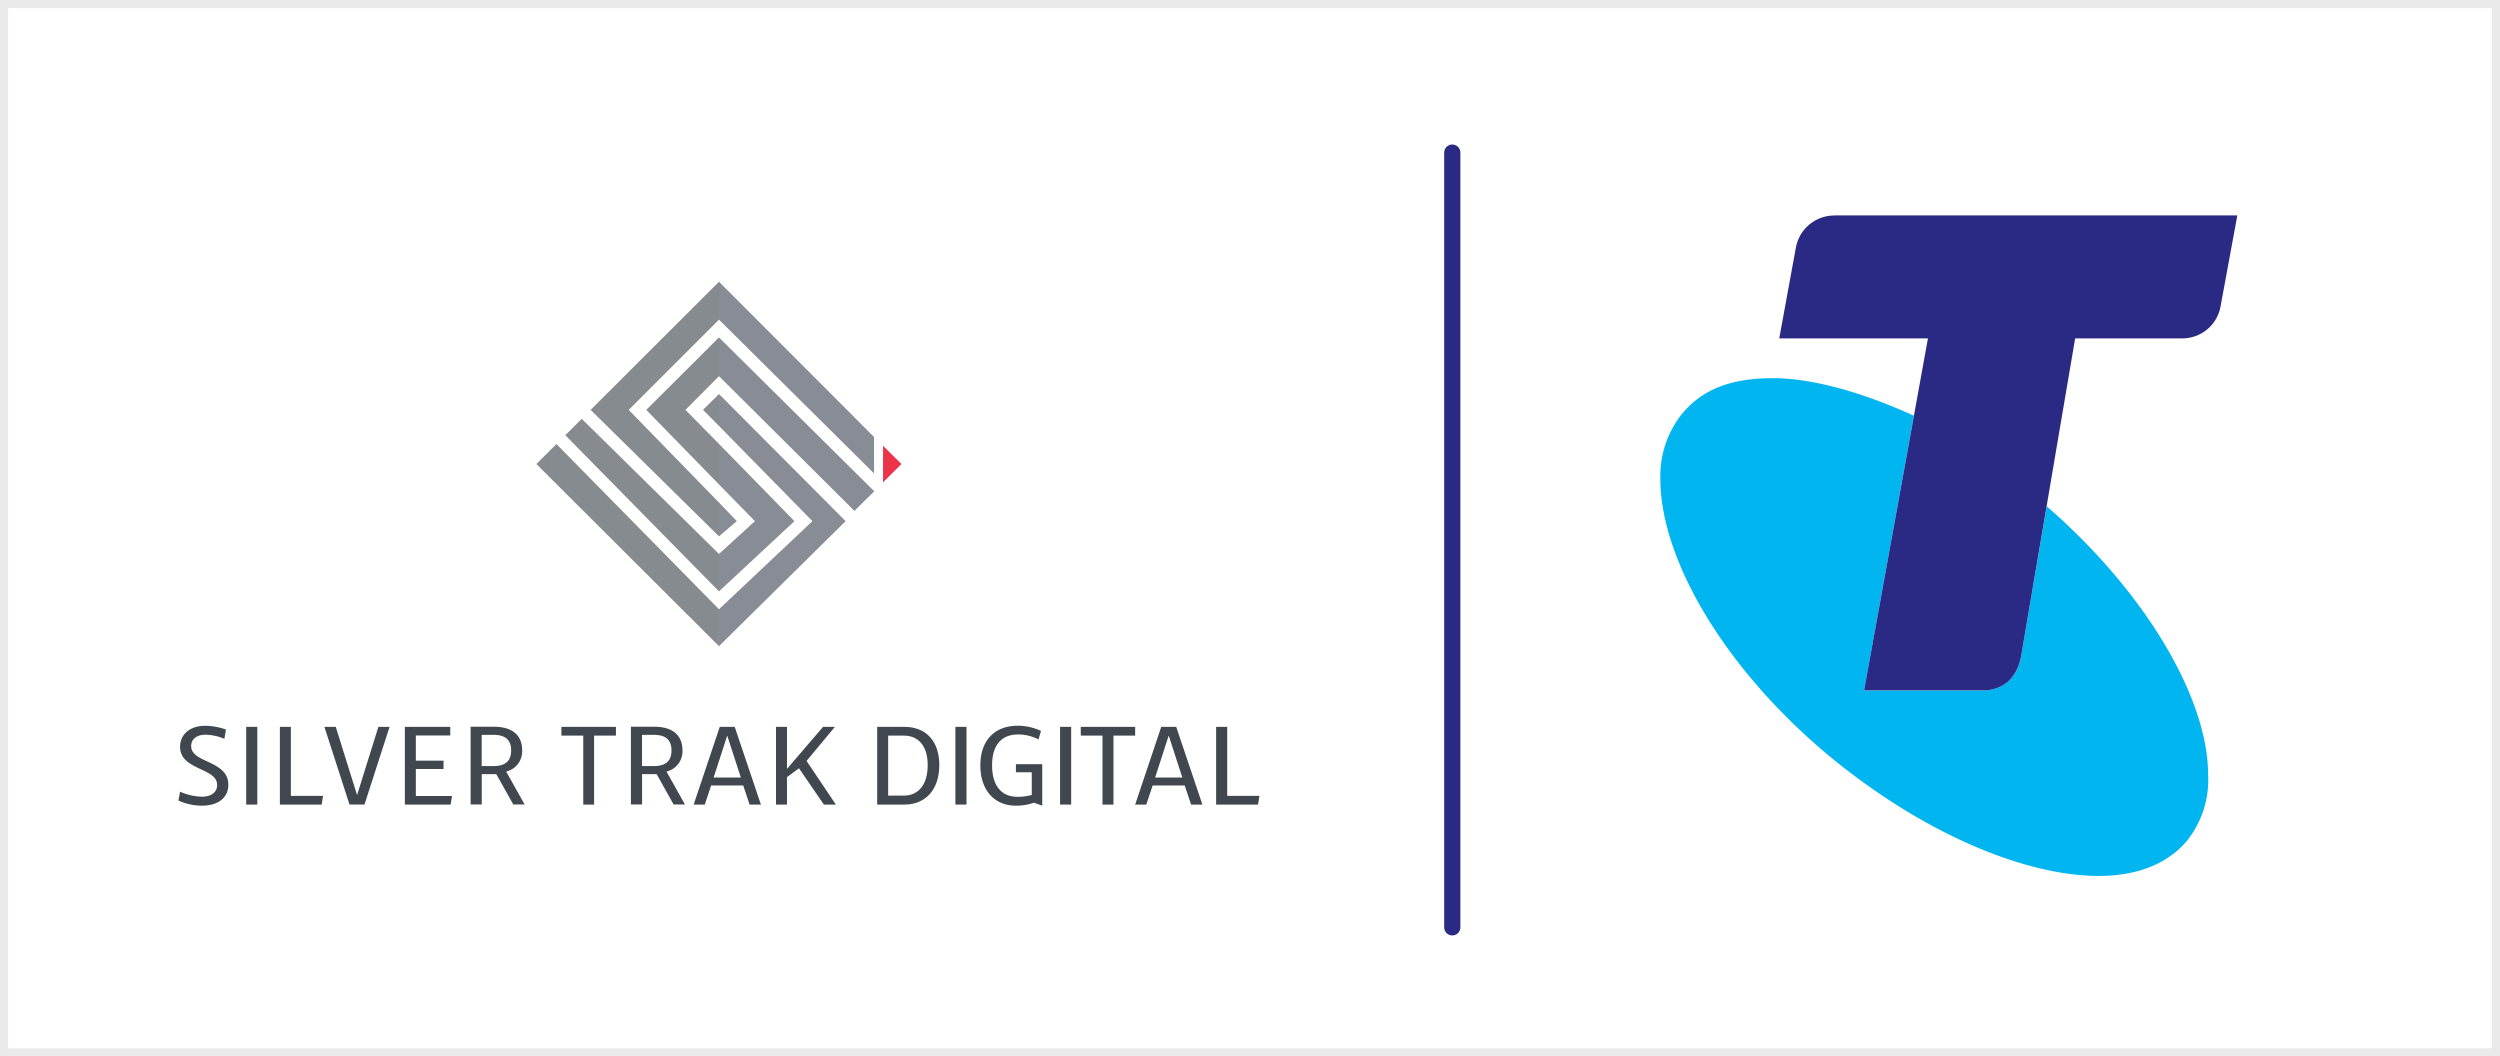 <svg xmlns="http://www.w3.org/2000/svg" xmlns:xlink="http://www.w3.org/1999/xlink" width="308.871" height="130.514" viewBox="0 0 308.871 130.514">
  <rect x="0" y="0" width="308.871" height="130.514" fill="#333333" stroke="none"/>
  <defs>
    <clipPath id="clip-path">
      <rect id="Rectangle_14" data-name="Rectangle 14" width="71.284" height="81.58" fill="none"/>
    </clipPath>
    <clipPath id="clip-path-2">
      <path id="Path_82" data-name="Path 82" d="M67.98,53.147l2.2-1.88-2.2-2.3Z" transform="translate(-67.98 -48.97)" fill="none"/>
    </clipPath>
    <linearGradient id="linear-gradient" x1="-1109.552" y1="376.22" x2="-1109.468" y2="376.22" gradientUnits="objectBoundingBox">
      <stop offset="0" stop-color="#c3c5ca"/>
      <stop offset="0.48" stop-color="#a8abb2"/>
      <stop offset="0.99" stop-color="#888c95"/>
      <stop offset="1" stop-color="#888c95"/>
    </linearGradient>
    <clipPath id="clip-path-3">
      <path id="Path_83" data-name="Path 83" d="M67.98,35.955l19.158,19v-4.5L67.98,31.27Z" transform="translate(-67.98 -31.27)" fill="none"/>
    </clipPath>
    <clipPath id="clip-path-4">
      <path id="Path_84" data-name="Path 84" d="M67.98,40.523,84.7,57.154l.015.015,1.187-1.187,1.264-1.233-.015-.015-19.174-19Z" transform="translate(-67.98 -35.73)" fill="none"/>
    </clipPath>
    <linearGradient id="linear-gradient-2" x1="-127.443" y1="74.523" x2="-127.358" y2="74.523" xlink:href="#linear-gradient"/>
    <clipPath id="clip-path-5">
      <path id="Path_85" data-name="Path 85" d="M67.98,49.279l4.439,4.531L67.98,57.864v4.624L77.3,53.811,67.98,44.27Z" transform="translate(-67.98 -44.27)" fill="none"/>
    </clipPath>
    <linearGradient id="linear-gradient-3" x1="-262.258" y1="86.973" x2="-262.173" y2="86.973" xlink:href="#linear-gradient"/>
    <clipPath id="clip-path-6">
      <path id="Path_86" data-name="Path 86" d="M67.98,44.216l11.544,11.76L67.98,66.857v4.562L83.624,55.976,67.98,40.27Z" transform="translate(-67.98 -40.27)" fill="none"/>
    </clipPath>
    <linearGradient id="linear-gradient-4" x1="-156.321" y1="51.065" x2="-156.236" y2="51.065" xlink:href="#linear-gradient"/>
    <clipPath id="clip-path-7">
      <path id="Path_88" data-name="Path 88" d="M57.69,47.1,73.55,62.728V58.551L62.391,47.1,73.55,35.955V31.27Z" transform="translate(-57.69 -31.27)" fill="none"/>
    </clipPath>
    <linearGradient id="linear-gradient-5" x1="-150.112" y1="51.596" x2="-150.006" y2="51.596" gradientUnits="objectBoundingBox">
      <stop offset="0" stop-color="#40474e"/>
      <stop offset="0.23" stop-color="#51585e"/>
      <stop offset="0.73" stop-color="#767d81"/>
      <stop offset="0.99" stop-color="#858b8f"/>
      <stop offset="1" stop-color="#858b8f"/>
    </linearGradient>
    <clipPath id="clip-path-8">
      <path id="Path_89" data-name="Path 89" d="M55.66,44.279l18.989,19.3V58.952L57.694,42.26Z" transform="translate(-55.66 -42.26)" fill="none"/>
    </clipPath>
    <linearGradient id="linear-gradient-6" x1="-127.287" y1="74.648" x2="-127.198" y2="74.648" xlink:href="#linear-gradient-5"/>
    <clipPath id="clip-path-9">
      <path id="Path_90" data-name="Path 90" d="M62.15,44.685,71.136,53.9V48.893L66.99,44.685l4.146-4.161V35.73Z" transform="translate(-62.15 -35.73)" fill="none"/>
    </clipPath>
    <linearGradient id="linear-gradient-7" x1="-265.412" y1="88.98" x2="-265.305" y2="88.98" gradientUnits="objectBoundingBox">
      <stop offset="0" stop-color="#40474e"/>
      <stop offset="0.23" stop-color="#51585e"/>
      <stop offset="0.72" stop-color="#767d81"/>
      <stop offset="0.99" stop-color="#858b8f"/>
      <stop offset="1" stop-color="#858b8f"/>
    </linearGradient>
    <clipPath id="clip-path-10">
      <path id="Path_91" data-name="Path 91" d="M53.34,46.746,75.9,69.249V64.687L55.821,44.28Z" transform="translate(-53.34 -44.28)" fill="none"/>
    </clipPath>
    <linearGradient id="linear-gradient-8" x1="-108.359" y1="63.123" x2="-108.285" y2="63.123" xlink:href="#linear-gradient-7"/>
    <clipPath id="clip-path-11">
      <path id="Path_92" data-name="Path 92" d="M66.7,42.227l1.973,1.988V40.27Z" transform="translate(-66.7 -40.27)" fill="none"/>
    </clipPath>
    <linearGradient id="linear-gradient-9" x1="-1029.024" y1="440.876" x2="-1028.759" y2="440.876" gradientUnits="objectBoundingBox">
      <stop offset="0" stop-color="#40474e"/>
      <stop offset="0.22" stop-color="#51585e"/>
      <stop offset="0.72" stop-color="#767d81"/>
      <stop offset="0.99" stop-color="#858b8f"/>
      <stop offset="1" stop-color="#858b8f"/>
    </linearGradient>
  </defs>
  <g id="Telstra-Affiliate-logo-RGB_White" transform="translate(-10.17 -8.51)">
    <rect id="Rectangle_13" data-name="Rectangle 13" width="307.871" height="129.514" transform="translate(10.67 9.01)" fill="#fff" stroke="#eaeaea" stroke-miterlimit="10" stroke-width="1"/>
    <g id="Group_68" data-name="Group 68" transform="translate(32.217 26.365)">
      <g id="Group_55" data-name="Group 55" transform="translate(183.104 8.77)" clip-path="url(#clip-path)">
        <path id="Path_65" data-name="Path 65" d="M191.173,54.814l-3.16,18.526c-.647,3.329-2.851,4.239-4.793,4.239H168.609l6.15-33.939C168.609,40.834,162.336,39,157.342,39s-8.616,1.279-11.19,4.362a12.323,12.323,0,0,0-2.713,8.107c0,9.648,7.583,23.042,20.576,33.97,11.575,9.648,24.321,15.058,33.6,15.058,4.624,0,8.354-1.418,10.8-4.239a12.049,12.049,0,0,0,2.7-8.246c0-9.371-7.645-22.518-19.96-33.2h0Z" transform="translate(-143.455 -18.902)" fill="#00b5f0"/>
        <path id="Path_66" data-name="Path 66" d="M159.782,25.965a4.833,4.833,0,0,0-4.763,3.992l-2.05,11.19h18.372l-7.891,43.495h14.611c1.957,0,4.146-.909,4.793-4.239l6.674-39.256h13.209a4.8,4.8,0,0,0,4.763-3.992l2.065-11.205h-49.8Z" transform="translate(-138.297 -25.965)" fill="#2a2a85"/>
      </g>
      <path id="Path_67" data-name="Path 67" d="M127.112,117.987a1,1,0,0,1-1-1V21.272a1,1,0,0,1,2,0v95.714A1,1,0,0,1,127.112,117.987Z" transform="translate(30.268 -20.27)" fill="#2a2a85"/>
      <g id="Group_67" data-name="Group 67" transform="translate(0 16.954)">
        <g id="Group_56" data-name="Group 56" transform="translate(0 54.854)">
          <path id="Path_68" data-name="Path 68" d="M30.522,67.338l-.2,1.141a6.222,6.222,0,0,0-2.312-.509c-1.141,0-1.788.57-1.788,1.4,0,1.048,1.079,1.48,2.173,1.988,1.2.57,2.42,1.233,2.42,2.79s-1.187,2.589-3.3,2.589a7.057,7.057,0,0,1-2.867-.632l.2-1.094a7.134,7.134,0,0,0,2.682.617c1.156,0,1.9-.524,1.9-1.449,0-1.048-1.079-1.5-2.142-2-1.2-.57-2.435-1.187-2.435-2.713s1.2-2.6,3.113-2.6a7.656,7.656,0,0,1,2.574.478" transform="translate(-24.65 -66.86)" fill="#40474e"/>
          <rect id="Rectangle_15" data-name="Rectangle 15" width="1.372" height="9.602" transform="translate(8.369 0.139)" fill="#40474e"/>
          <path id="Path_69" data-name="Path 69" d="M38.113,75.473l-.17,1.079H32.78v-9.6h1.356v8.523Z" transform="translate(-20.249 -66.811)" fill="#40474e"/>
          <path id="Path_70" data-name="Path 70" d="M37.753,66.95l2.62,8.385H40.4l2.62-8.385H44.4l-3.1,9.6h-1.85l-3.1-9.6Z" transform="translate(-18.317 -66.811)" fill="#40474e"/>
          <path id="Path_71" data-name="Path 71" d="M48.626,75.489l-.17,1.063H42.8v-9.6h5.61v1.063H44.156v3.113h3.422V72.16H44.156v3.329Z" transform="translate(-14.826 -66.811)" fill="#40474e"/>
          <path id="Path_72" data-name="Path 72" d="M51.245,72.8h-1.8v3.745H48.07v-9.6h2.944c2.142,0,3.422,1.017,3.422,2.882a2.567,2.567,0,0,1-1.973,2.651l2.281,4.069h-1.4l-2.1-3.745Zm-.324-1c1.433,0,2.158-.632,2.158-1.927s-.724-1.927-2.142-1.927h-1.5V71.8Z" transform="translate(-11.973 -66.817)" fill="#40474e"/>
          <path id="Path_73" data-name="Path 73" d="M62.085,68.029h-2.7v8.523H58.047V68.029h-2.7V66.95h6.735Z" transform="translate(-8.033 -66.811)" fill="#40474e"/>
          <path id="Path_74" data-name="Path 74" d="M64.1,72.8h-1.8v3.745H60.92v-9.6h2.944c2.142,0,3.422,1.017,3.422,2.882a2.567,2.567,0,0,1-1.973,2.651l2.281,4.069h-1.4Zm-.324-1c1.433,0,2.158-.632,2.158-1.927s-.724-1.927-2.142-1.927h-1.5V71.8h1.48Z" transform="translate(-5.018 -66.817)" fill="#40474e"/>
          <path id="Path_75" data-name="Path 75" d="M72.084,74.194H68.108l-.786,2.358H65.95l3.221-9.6h1.85l3.237,9.6h-1.4l-.786-2.358Zm-3.668-.986h3.36l-1.665-5.132h-.031Z" transform="translate(-2.295 -66.811)" fill="#40474e"/>
          <path id="Path_76" data-name="Path 76" d="M75.386,72.067l-1.48,1.094v3.391H72.55v-9.6h1.356v5.194l4.454-5.194h1.464l-3.5,4.208,3.622,5.394h-1.48Z" transform="translate(1.277 -66.811)" fill="#40474e"/>
          <path id="Path_77" data-name="Path 77" d="M88.336,71.682c0,2.975-1.665,4.87-4.3,4.87H80.66v-9.6h3.375c2.666,0,4.3,1.772,4.3,4.716m-1.433,0c0-2.25-1.063-3.637-2.959-3.637H82.016v7.414h1.927c1.911,0,2.959-1.48,2.959-3.761" transform="translate(5.667 -66.811)" fill="#40474e"/>
          <rect id="Rectangle_16" data-name="Rectangle 16" width="1.372" height="9.602" transform="translate(95.991 0.139)" fill="#40474e"/>
          <path id="Path_78" data-name="Path 78" d="M96.575,71.638v5.1l-1.017-.37a6.633,6.633,0,0,1-2.235.37c-2.651,0-4.393-1.911-4.393-4.978s1.742-4.9,4.624-4.9a6.656,6.656,0,0,1,2.867.647l-.308,1.048a5.447,5.447,0,0,0-2.512-.617c-2.019,0-3.221,1.264-3.221,3.822,0,2.4,1.063,3.884,3.16,3.884a6.708,6.708,0,0,0,1.742-.231V72.609H93.323v-1H96.59Z" transform="translate(10.144 -66.86)" fill="#40474e"/>
          <rect id="Rectangle_17" data-name="Rectangle 17" width="1.372" height="9.602" transform="translate(108.922 0.139)" fill="#40474e"/>
          <path id="Path_79" data-name="Path 79" d="M103.7,68.029h-2.682v8.523H99.662V68.029H96.98V66.95h6.72Z" transform="translate(14.501 -66.811)" fill="#40474e"/>
          <path id="Path_80" data-name="Path 80" d="M107.474,74.194H103.5l-.786,2.358H101.34l3.221-9.6h1.85l3.237,9.6h-1.4l-.786-2.358Zm-3.668-.986h3.36L105.5,68.075h-.031Z" transform="translate(16.861 -66.811)" fill="#40474e"/>
          <path id="Path_81" data-name="Path 81" d="M113.178,75.473l-.17,1.079H107.83v-9.6H109.2v8.523Z" transform="translate(20.374 -66.811)" fill="#40474e"/>
        </g>
        <g id="Group_57" data-name="Group 57" transform="translate(66.784 27.281)" clip-path="url(#clip-path-2)">
          <rect id="Rectangle_18" data-name="Rectangle 18" width="2.204" height="4.192" fill="url(#linear-gradient)"/>
        </g>
        <g id="Group_58" data-name="Group 58" transform="translate(66.784)" clip-path="url(#clip-path-3)">
          <rect id="Rectangle_19" data-name="Rectangle 19" width="19.158" height="23.689" fill="#888c95"/>
        </g>
        <g id="Group_59" data-name="Group 59" transform="translate(66.784 6.874)" clip-path="url(#clip-path-4)">
          <rect id="Rectangle_20" data-name="Rectangle 20" width="19.189" height="21.439" fill="url(#linear-gradient-2)"/>
        </g>
        <g id="Group_60" data-name="Group 60" transform="translate(66.784 20.037)" clip-path="url(#clip-path-5)">
          <rect id="Rectangle_21" data-name="Rectangle 21" width="9.325" height="18.218" fill="url(#linear-gradient-3)"/>
        </g>
        <g id="Group_61" data-name="Group 61" transform="translate(66.784 13.872)" clip-path="url(#clip-path-6)">
          <rect id="Rectangle_22" data-name="Rectangle 22" width="15.644" height="31.149" fill="url(#linear-gradient-4)"/>
        </g>
        <path id="Path_87" data-name="Path 87" d="M81.13,48.936V44.42L83.4,46.67Z" transform="translate(5.922 -24.152)" fill="#ed3349"/>
        <g id="Group_62" data-name="Group 62" transform="translate(50.924)" clip-path="url(#clip-path-7)">
          <rect id="Rectangle_23" data-name="Rectangle 23" width="15.86" height="31.458" fill="url(#linear-gradient-5)"/>
        </g>
        <g id="Group_63" data-name="Group 63" transform="translate(47.795 16.939)" clip-path="url(#clip-path-8)">
          <rect id="Rectangle_24" data-name="Rectangle 24" width="18.989" height="21.316" fill="url(#linear-gradient-6)"/>
        </g>
        <g id="Group_64" data-name="Group 64" transform="translate(57.798 6.874)" clip-path="url(#clip-path-9)">
          <rect id="Rectangle_25" data-name="Rectangle 25" width="8.986" height="18.172" fill="url(#linear-gradient-7)"/>
        </g>
        <g id="Group_65" data-name="Group 65" transform="translate(44.219 20.052)" clip-path="url(#clip-path-10)">
          <rect id="Rectangle_26" data-name="Rectangle 26" width="22.564" height="24.969" fill="url(#linear-gradient-8)"/>
        </g>
        <g id="Group_66" data-name="Group 66" transform="translate(64.811 13.872)" clip-path="url(#clip-path-11)">
          <rect id="Rectangle_27" data-name="Rectangle 27" width="1.973" height="3.961" fill="url(#linear-gradient-9)"/>
        </g>
      </g>
    </g>
  </g>
</svg>
